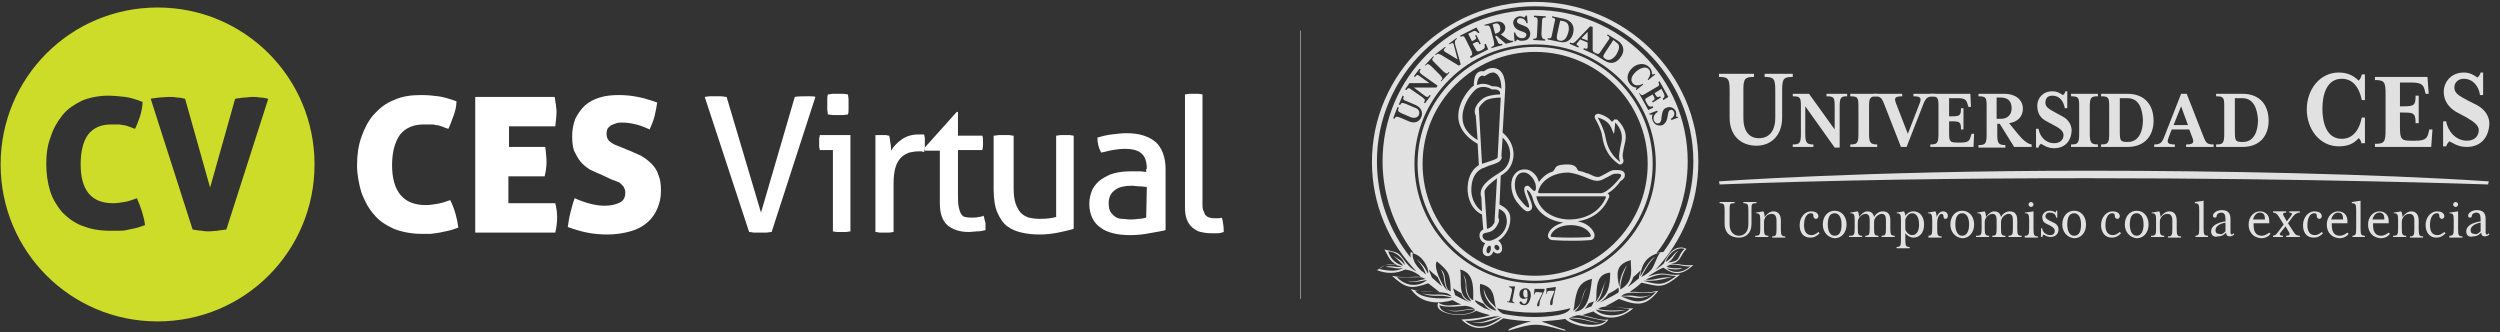 <?xml version="1.0" encoding="utf-8"?>
<!-- Generator: Adobe Illustrator 23.0.4, SVG Export Plug-In . SVG Version: 6.00 Build 0)  -->
<svg version="1.1" id="Capa_1" xmlns="http://www.w3.org/2000/svg" xmlns:xlink="http://www.w3.org/1999/xlink" x="0px" y="0px"
	 viewBox="0 0 399.8 53.1" style="enable-background:new 0 0 399.8 53.1;" xml:space="preserve">
<rect x="0" y="0" width="399.8" height="53.1" fill="#333333" stroke="none"/>
<style type="text/css">
	.st0{fill:#CDDC29;}
	.st1{fill:#FFFFFF;}
	.st2{opacity:0.7;fill:none;stroke:#FFFFFF;stroke-width:0.101;stroke-miterlimit:10;enable-background:new    ;}
	.st3{opacity:0.85;}
</style>
<path class="st0" d="M25.2,1.2C11.3,1.2,0.1,12.4,0.1,26.3c0,13.9,11.2,25.1,25.1,25.1s25.1-11.2,25.1-25.1
	C50.3,12.4,39.1,1.2,25.2,1.2z M21.6,36.5c-0.5,0.1-1,0.2-1.4,0.3c-0.4,0.1-0.9,0.1-1.3,0.1c-0.4,0-0.9,0-1.4,0
	c-1.7,0-3.1-0.3-4.4-0.8c-1.3-0.5-2.3-1.3-3.2-2.2c-0.8-1-1.5-2.1-1.9-3.4c-0.4-1.3-0.6-2.8-0.6-4.3c0-1.6,0.2-3,0.7-4.3
	c0.4-1.3,1.1-2.5,1.9-3.5s1.9-1.7,3.1-2.3c1.2-0.5,2.7-0.8,4.2-0.8c0.9,0,1.8,0.1,2.7,0.2c0.8,0.1,1.8,0.4,2.8,0.8
	c0,0.8-0.2,1.6-0.4,2.3c-0.3,0.8-0.5,1.4-0.8,2c-0.4-0.1-0.7-0.3-1.1-0.4c-0.3-0.1-0.6-0.2-0.9-0.2c-0.3-0.1-0.6-0.1-0.9-0.1
	s-0.6,0-0.9,0c-1.6,0-2.8,0.5-3.7,1.6c-0.8,1.1-1.2,2.7-1.2,4.8c0,4.1,1.7,6.2,5.2,6.2c0.6,0,1.2-0.1,1.8-0.2c0.6-0.1,1.2-0.3,2-0.6
	c0.6,1.4,1.1,2.8,1.3,4.3C22.6,36.2,22.1,36.4,21.6,36.5z M36.2,36.7c-0.5,0.1-1,0.1-1.4,0.2c-0.4,0-0.9,0.1-1.3,0.1s-0.8,0-1.2-0.1
	c-0.4,0-0.9-0.1-1.5-0.2l-6.7-20.9c0.3-0.1,0.8-0.1,1.3-0.2c0.5,0,1.1-0.1,1.6-0.1c0.4,0,0.9,0,1.3,0.1c0.5,0,0.9,0.1,1.3,0.2
	l4,14.2l4-14.2c0.4-0.1,0.9-0.1,1.4-0.2c0.5,0,0.9-0.1,1.4-0.1c0.3,0,0.7,0,1.2,0.1c0.5,0,0.9,0.1,1.3,0.2L36.2,36.7z"/>
<g>
	<path class="st1" d="M62.7,26.4c0,4.2,1.8,6.4,5.4,6.4c0.6,0,1.2-0.1,1.8-0.2c0.6-0.1,1.3-0.3,2.1-0.6c0.7,1.4,1.1,2.9,1.3,4.4
		c-0.6,0.2-1.1,0.4-1.6,0.5s-1,0.2-1.4,0.3c-0.5,0.1-0.9,0.1-1.4,0.2c-0.5,0-0.9,0-1.4,0c-1.7,0-3.2-0.3-4.5-0.8
		c-1.3-0.6-2.4-1.3-3.2-2.3c-0.9-1-1.5-2.2-2-3.5c-0.4-1.4-0.7-2.8-0.7-4.4s0.2-3.1,0.7-4.5s1.1-2.6,2-3.6s1.9-1.8,3.2-2.3
		c1.3-0.6,2.7-0.8,4.4-0.8c1,0,1.9,0.1,2.7,0.2s1.8,0.4,2.9,0.8c0,0.8-0.2,1.6-0.5,2.4s-0.5,1.4-0.8,2c-0.4-0.1-0.8-0.3-1.1-0.4
		C70.3,20.1,70,20,69.7,20c-0.3-0.1-0.6-0.1-0.9-0.1s-0.6,0-1,0c-1.6,0-2.9,0.5-3.8,1.6C63.2,22.6,62.7,24.2,62.7,26.4z"/>
	<path class="st1" d="M87.4,25.9c0,0.7-0.1,1.5-0.3,2.3h-5.8v4.3h7.5c0.2,0.8,0.3,1.6,0.3,2.3s-0.1,1.5-0.3,2.4H76V15.5h12.7
		c0.1,0.4,0.1,0.9,0.2,1.2c0,0.4,0.1,0.7,0.1,1.1c0,0.7-0.1,1.5-0.2,2.4h-7.4v3.3h5.8C87.3,24.4,87.4,25.2,87.4,25.9z"/>
	<path class="st1" d="M100.2,23.9c0.8,0.3,1.6,0.7,2.3,1c0.7,0.4,1.2,0.8,1.7,1.3s0.9,1.1,1.1,1.8c0.3,0.7,0.4,1.5,0.4,2.5
		c0,1.1-0.2,2-0.6,2.9c-0.4,0.9-0.9,1.6-1.6,2.2c-0.7,0.6-1.6,1.1-2.7,1.4c-1.1,0.3-2.3,0.5-3.6,0.5c-1.2,0-2.3-0.1-3.3-0.3
		s-2-0.5-3.1-0.9c0.1-0.7,0.2-1.4,0.4-2.2c0.2-0.8,0.4-1.6,0.7-2.4c1.8,0.8,3.4,1.2,4.8,1.2c1,0,1.8-0.2,2.4-0.5s0.9-0.8,0.9-1.6
		c0-0.3-0.1-0.6-0.2-0.8c-0.1-0.2-0.3-0.4-0.5-0.6s-0.4-0.3-0.7-0.4c-0.3-0.1-0.5-0.2-0.8-0.3L96.3,28c-0.7-0.3-1.4-0.6-2-0.9
		c-0.6-0.4-1.1-0.8-1.5-1.3s-0.7-1.1-1-1.7c-0.2-0.6-0.3-1.4-0.3-2.3c0-1.1,0.2-2,0.5-2.8c0.4-0.8,0.9-1.5,1.5-2.1
		c0.7-0.6,1.4-1,2.4-1.3c0.9-0.3,2-0.4,3.1-0.4c1,0,2,0.1,3,0.3s2,0.5,3.1,0.9c-0.1,0.6-0.2,1.3-0.4,2.1c-0.2,0.8-0.5,1.5-0.8,2.2
		c-0.5-0.2-1.1-0.5-1.8-0.7c-0.7-0.2-1.6-0.4-2.6-0.4c-0.3,0-0.6,0-0.9,0.1S98,19.9,97.8,20s-0.4,0.3-0.6,0.5
		C97.1,20.7,97,21,97,21.4c0,0.6,0.2,1,0.6,1.3s0.8,0.5,1.4,0.7L100.2,23.9z"/>
	<path class="st1" d="M112.7,15.5c0.2,0,0.5-0.1,0.8-0.1s0.6,0,0.9,0s0.5,0,0.9,0c0.3,0,0.6,0.1,0.9,0.1l5.5,18.5l5.4-18.5
		c0.5-0.1,1.1-0.1,1.7-0.1c0.3,0,0.5,0,0.8,0s0.6,0,0.8,0.1l-7,21.6c-0.3,0-0.6,0.1-0.9,0.1s-0.6,0-0.9,0s-0.6,0-0.9,0
		s-0.6-0.1-0.9-0.1L112.7,15.5z"/>
	<path class="st1" d="M133.1,24h-2c0-0.2-0.1-0.3-0.1-0.6c0-0.2,0-0.4,0-0.6s0-0.4,0-0.6s0.1-0.4,0.1-0.6h4.9V37
		c-0.2,0-0.5,0.1-0.7,0.1c-0.3,0-0.5,0-0.7,0s-0.4,0-0.7,0s-0.5-0.1-0.7-0.1V24H133.1z M132.4,18.3c0-0.2-0.1-0.5-0.1-0.8
		s0-0.5,0-0.8c0-0.2,0-0.5,0-0.8s0-0.5,0.1-0.8c0.3,0,0.5-0.1,0.8-0.1s0.6,0,0.8,0s0.5,0,0.8,0s0.6,0.1,0.8,0.1
		c0,0.2,0.1,0.5,0.1,0.8s0,0.5,0,0.8c0,0.2,0,0.5,0,0.8s0,0.5-0.1,0.8c-0.2,0-0.5,0.1-0.8,0.1s-0.5,0-0.8,0c-0.2,0-0.5,0-0.8,0
		C133,18.4,132.7,18.3,132.4,18.3z"/>
	<path class="st1" d="M139.7,21.7c0.2,0,0.4-0.1,0.6-0.1c0.2,0,0.4,0,0.6,0c0.2,0,0.4,0,0.7,0c0.2,0,0.4,0.1,0.6,0.1
		c0.1,0.3,0.1,0.7,0.2,1.2c0.1,0.5,0.1,0.9,0.1,1.2c0.4-0.7,1-1.3,1.7-1.8s1.6-0.8,2.7-0.8c0.2,0,0.3,0,0.5,0s0.3,0,0.4,0
		c0,0.2,0.1,0.4,0.1,0.6s0,0.4,0,0.6s0,0.5,0,0.8s-0.1,0.5-0.1,0.8c-0.2,0-0.3-0.1-0.5-0.1s-0.3,0-0.4,0c-0.5,0-1.1,0.1-1.5,0.2
		c-0.5,0.2-0.9,0.4-1.3,0.8c-0.4,0.4-0.7,0.9-0.9,1.6s-0.3,1.5-0.3,2.6v7.7c-0.2,0-0.5,0.1-0.7,0.1c-0.3,0-0.5,0-0.7,0s-0.5,0-0.7,0
		c-0.3,0-0.5-0.1-0.8-0.1V21.7H139.7z"/>
	<path class="st1" d="M150.2,24.1h-2.3l-0.1-0.4l5.2-5.8h0.2v3.8h3.9c0.1,0.3,0.1,0.7,0.1,1.1c0,0.2,0,0.4,0,0.6s-0.1,0.4-0.1,0.6
		h-3.9v7c0,0.8,0,1.5,0.1,2s0.2,0.9,0.4,1.2s0.4,0.5,0.7,0.5c0.3,0.1,0.7,0.1,1.1,0.1c0.3,0,0.7,0,1-0.1c0.3,0,0.6-0.1,0.8-0.2
		c0.1,0.4,0.2,0.8,0.3,1.2c0,0.4,0,0.8,0,1.1c-0.4,0.1-0.8,0.2-1.3,0.2c-0.4,0-0.9,0.1-1.4,0.1c-1.4,0-2.6-0.4-3.4-1.1
		c-0.8-0.7-1.2-1.9-1.2-3.5v-8.4H150.2z"/>
	<path class="st1" d="M159,21.7c0.2,0,0.5-0.1,0.8-0.1s0.5,0,0.7,0s0.5,0,0.8,0s0.5,0.1,0.8,0.1v8.4c0,1,0.1,1.8,0.3,2.4
		c0.2,0.6,0.5,1.1,0.8,1.5c0.4,0.4,0.8,0.6,1.3,0.8c0.5,0.1,1.1,0.2,1.8,0.2c1,0,1.9-0.1,2.6-0.3v-13c0.2,0,0.5-0.1,0.7-0.1
		c0.3,0,0.5,0,0.7,0s0.5,0,0.7,0c0.3,0,0.5,0.1,0.7,0.1v14.9c-0.7,0.2-1.5,0.4-2.5,0.6c-1,0.2-2,0.3-3,0.3s-1.9-0.1-2.8-0.3
		c-0.9-0.2-1.6-0.5-2.3-1s-1.2-1.3-1.6-2.2c-0.4-0.9-0.6-2.2-0.6-3.7v-8.6C158.9,21.7,159,21.7,159,21.7z"/>
	<path class="st1" d="M183.4,27c0-1.2-0.3-2-0.9-2.5c-0.6-0.5-1.5-0.7-2.6-0.7c-0.7,0-1.4,0.1-2,0.2s-1.2,0.3-1.8,0.4
		c-0.4-0.7-0.6-1.5-0.6-2.4c0.7-0.2,1.4-0.4,2.3-0.5c0.8-0.1,1.6-0.2,2.4-0.2c2,0,3.5,0.5,4.6,1.4c1,0.9,1.6,2.4,1.6,4.4v9.7
		c-0.7,0.2-1.6,0.3-2.6,0.5s-2,0.3-3.1,0.3c-1,0-1.9-0.1-2.7-0.3s-1.5-0.5-2-0.9c-0.6-0.4-1-0.9-1.3-1.5s-0.5-1.4-0.5-2.3
		c0-0.9,0.2-1.6,0.5-2.3c0.4-0.7,0.8-1.2,1.4-1.6c0.6-0.4,1.3-0.8,2.1-1s1.6-0.3,2.5-0.3c0.6,0,1.2,0,1.6,0c0.4,0,0.8,0.1,1,0.1V27
		H183.4z M183.4,29.9c-0.3,0-0.7-0.1-1.1-0.1c-0.5,0-0.9-0.1-1.2-0.1c-1.2,0-2.2,0.2-2.8,0.7c-0.7,0.5-1,1.2-1,2.1
		c0,0.6,0.1,1.1,0.3,1.4c0.2,0.3,0.5,0.6,0.8,0.8s0.7,0.3,1.1,0.3c0.4,0,0.8,0.1,1.1,0.1c0.5,0,0.9,0,1.4-0.1c0.5,0,0.9-0.1,1.3-0.2
		L183.4,29.9L183.4,29.9z"/>
	<path class="st1" d="M189.5,15.1c0.2,0,0.5-0.1,0.7-0.1c0.3,0,0.5,0,0.7,0s0.5,0,0.7,0c0.3,0,0.5,0.1,0.7,0.1v17.4
		c0,0.6,0,1,0.2,1.3c0.1,0.3,0.2,0.6,0.4,0.7c0.2,0.2,0.4,0.3,0.6,0.3c0.2,0.1,0.5,0.1,0.7,0.1s0.4,0,0.6,0c0.2,0,0.4,0,0.6-0.1
		c0.2,0.7,0.3,1.5,0.3,2.3c-0.3,0.1-0.6,0.2-1,0.2s-0.8,0-1.1,0c-0.6,0-1.1-0.1-1.6-0.2c-0.5-0.1-0.9-0.4-1.3-0.7s-0.7-0.8-0.9-1.3
		s-0.3-1.2-0.3-2L189.5,15.1L189.5,15.1z"/>
</g>
<line class="st2" x1="208" y1="47.8" x2="208" y2="4.9"/>
<g class="st3">
	<path class="st1" d="M258.7,19.2c-0.1-0.1-0.2-0.1-0.4-0.1c-0.1,0-0.2,0-0.2,0.1c-0.1,0.1-0.3,0.2-0.3,0.3c-0.4-0.5-1-1-2.1-1.3
		c0,0-0.1,0-0.1,0c-0.2,0-0.4,0.1-0.5,0.2c-0.1,0.2-0.1,0.4,0,0.6c0.3,0.5,1,1.8,1.1,2.7l0,0c0.2,1.1,0.5,3,2.6,4.5
		c0.1,0.1,0.2,0.1,0.3,0.1c0.1,0,0.2,0,0.3-0.1c0.2-0.2,0.3-0.4,0.2-0.7c-0.2-0.5-0.1-1.1,0.3-2.8C260.4,20.6,258.7,19.3,258.7,19.2
		 M259.3,22.7c-0.4,1.8-0.5,2.5-0.2,3.2c-1.9-1.4-2.2-3.2-2.4-4.2c-0.2-1-0.9-2.4-1.2-2.9c2.3,0.6,2.2,2.1,2.6,2.6
		c0.1-0.3,0.2-1.8,0.2-1.8S259.7,20.8,259.3,22.7"/>
	<path class="st1" d="M249.4,6.5L249.4,6.5c0.8,0.2,1.2-0.6,1.4-1.3c0.2-0.8,0.1-1.6-0.7-1.8l-0.6-0.1L249,5.6
		C248.9,6.2,249,6.4,249.4,6.5"/>
	<polygon class="st1" points="253.9,6.5 253.9,5.1 252.9,6.1 	"/>
	<path class="st1" d="M256.7,9.4L256.7,9.4c0.7,0.5,1.4-0.1,1.8-0.7c0.4-0.7,0.7-1.5,0-1.9L258,6.4l-1.3,2
		C256.3,9,256.3,9.1,256.7,9.4"/>
	<path class="st1" d="M244,46.3c-0.3,0-0.4,0.2-0.4,0.6c0,0.4,0.1,0.6,0.3,0.7c0.2,0,0.4-0.1,0.4-0.2
		C244.3,46.5,244.2,46.3,244,46.3"/>
	<path class="st1" d="M239.9,4.3c-0.1-0.4-0.4-0.7-0.9-0.5l-0.3,0.1l0.4,1.5l0.3-0.1C239.9,5.1,240,4.8,239.9,4.3"/>
	<path class="st1" d="M266,42.8c1.7,1.2,2.9,1.3,4.8-0.4c-2.6,0.1-1.9-0.4-4.1-0.1c2.3-0.3,1.8-1.3,3-2.5c-1.6-0.8-3,0.7-3.6,2.3
		c-0.4,0.4-0.9,0.7-1.4,1.1c4.3-4.6,6.9-10.6,6.9-17.3c0-14.1-11.7-25.6-26.1-25.6c-14.4,0-26.1,11.5-26.1,25.6
		c0,6.8,2.7,12.9,7.1,17.5c-1.3-0.6-2.1-2.1-2.6-2.6c-0.5-0.5-1.1-0.6-2.5-0.9c0.5,0.8,0.7,1.8,2,2.5c-1.6-0.4-1.8,0-3.2,0.8
		c1.5,0.6,3.1,0.6,4.5-0.1c0.9,0.1,1.5,0.4,2.1,0.8c0.1,0.1,0.3,0.2,0.4,0.4c-1.3-0.2-2.1,0.3-4.6-0.2c2.2,2,3,2.2,5.8,1.2
		c0.6,0.5,1.2,0.9,1.8,1.4c-1.3-0.1-3.1,0.1-4.6-0.5c1.7,2.5,4.6,2.4,6.7,1.8c0.5,0.3,0.9,0.5,1.4,0.7c-0.4,0-0.8,0.1-1.3,0.1
		c-0.8,0.1-1.6,0.1-2.4-0.4c-0.5,1,0.8,1.7,2.4,1.9c2.4,0.3,3.6-0.6,3.7-0.6c0.7,0.3,1.4,0.5,2.2,0.7c-1.5,0.5-3.1,0.6-4.6,0.7
		c2.3,2.2,4.4,1.4,6.7-0.2c1.5,0.3,3,0.4,4.5,0.5c-1.5,0.3-3.2,1-3.5,1.2c-0.2,0.1-0.3,0.4,0.1,0.2c3.6-1.1,4.3-1.2,8.4,0
		c0.5,0.2,0.6,0,0.3-0.1c-0.4-0.1-3.7-1.3-3.7-1.3l0,0c1.3-0.1,2.6-0.2,3.8-0.4c1.2,1.2,5.8,2.1,6.9,0.1c-1.4,0.2-2.8-0.5-4.2-0.7
		c0.6-0.2,1.2-0.4,1.8-0.6c1.5,1.2,4,1.6,6.4-0.5c-1.5,0.1-3.1-0.4-4.5-0.3c0.8-0.4,1.5-0.8,2.2-1.2c3.1,1.2,4.4,1.1,6.3-1.3
		c-2.9,0.6-3.1,0-4.6,0.2c0.7-0.5,1.3-0.9,1.9-1.5c2.9,0.6,3.3,1.1,6.2-1.3c-2.3,0.3-2.2-0.7-5.1,0.3c0,0,0.1-0.1,0.1-0.1
		C264.5,43.6,265.4,43,266,42.8 M269.4,39.8c-1.4,1.3-0.3,1.9-2.7,2.2c1-0.6,0.7-0.9,1.7-1.9c-0.9,0.5-0.8,1-2,1.8
		C266.4,41.3,267.8,39.3,269.4,39.8 M270.3,42.6c-1,0.9-2.5,1.3-3.8,0.3c0.9,0.2,1.9,0.3,2.6,0c-0.8,0-2,0.1-2.6-0.3
		C267.8,41.9,268.9,42.7,270.3,42.6 M220.5,43c1.2-1,2.4-0.7,3.7-0.4c0,0-0.5,0.2-1.4,0c-0.8-0.1-1.2,0.1-1.2,0.1s0.5,0,1.1,0.1
		c1.2,0.3,1.7,0,1.7,0C223.3,43.7,221,43.1,220.5,43 M223.9,41.6c-0.4-0.3-1.1-0.7-1.1-0.7s0.4,0.3,0.9,0.8c0.4,0.4,0.7,0.8,0.7,0.8
		c-1-0.3-1.9-0.8-2.4-2.3c1.1,0,2.4,1,2.7,2.2C224.6,42.3,224.2,41.8,223.9,41.6 M220.2,25.8c0-13.7,11.3-24.8,25.3-24.8
		c13.9,0,25.3,11.1,25.3,24.8c0,5.4-1.8,10.4-4.8,14.5c-0.4,0-0.8,0.1-1.1,0.2c3.2-4.1,5-9.2,5-14.7c0-13.3-10.9-24.2-24.4-24.2
		c-13.5,0-24.4,10.8-24.4,24.2c0,5.5,1.9,10.6,5,14.7c-0.2-0.1-0.3-0.1-0.5-0.2c-0.1,0.3,0,0.6,0,0.9
		C222.2,37,220.2,31.6,220.2,25.8 M263.8,18.3l-0.1-0.1l1.3-0.5l0.1,0.2c-0.5,0.3-0.8,0.8-0.6,1.4c0.2,0.4,0.5,0.5,0.8,0.4
		c0.3-0.1,0.4-0.5,0.4-0.9l0.1-0.6c0.1-0.5,0.3-0.9,0.8-1c0.5-0.2,1.1,0,1.4,0.6c0.1,0.3,0.1,0.6,0,0.8c0.1,0,0.2,0.1,0.3,0.1
		l0.1,0.1l-1.1,0.4l-0.1-0.2c0.4-0.2,0.7-0.7,0.5-1.1c-0.1-0.3-0.4-0.4-0.6-0.3c-0.3,0.1-0.3,0.4-0.4,0.9l-0.1,0.5
		c-0.1,0.5-0.4,0.8-0.7,1c-0.7,0.2-1.3,0-1.6-0.7c-0.2-0.5-0.1-0.8,0-1C264.1,18.4,263.9,18.3,263.8,18.3 M260.7,13.5
		c-0.7-0.8-0.5-1.9,0.4-2.7c0.8-0.7,2-0.8,2.7,0c0.3,0.3,0.4,0.7,0.4,1.1c0.1,0,0.2,0,0.4-0.1l0.1,0.1l-1.1,0.9l-0.1-0.1
		c0.5-0.7,0.5-1.2,0.2-1.6c-0.5-0.6-1.4-0.2-2,0.3c-0.6,0.5-1.1,1.3-0.6,1.9c0.3,0.4,0.9,0.5,1.6,0.1l0.1,0.1l-1.1,0.9l-0.1-0.1
		c0.1-0.1,0.1-0.2,0.1-0.3C261.3,14,261,13.8,260.7,13.5 M262.2,14.9c0.3,0.4,0.4,0.4,0.9,0.1l1.7-1c0.6-0.3,0.6-0.4,0.4-0.9
		l0.2-0.1l1.4,2.5L266,16l-0.1-0.2l0.1-0.1c0.2-0.2,0.3-0.4,0-0.9l-0.3-0.6l-1.1,0.7l0.1,0.2c0.3,0.5,0.4,0.5,0.8,0.3l0.1,0.2
		l-1.3,0.8l-0.1-0.2c0.5-0.3,0.5-0.4,0.2-0.9l-0.1-0.2l-0.7,0.4c-0.6,0.3-0.6,0.4-0.3,0.9l0.1,0.2c0.3,0.5,0.5,0.5,0.8,0.4l0.1,0
		l0.1,0.2l-0.8,0.4l-1.5-2.7L262.2,14.9z M253.2,7.9l0.1-0.2c0.5,0.2,0.6,0.1,0.6-0.3l0-0.6l-1.2-0.5l-0.4,0.5
		c-0.3,0.3-0.2,0.4,0.2,0.6l-0.1,0.2l-1.4-0.6l0.1-0.2c0.4,0.2,0.6,0.1,0.9-0.2l2.3-2.4l0.4,0.1l0,3.4c0,0.5,0,0.6,0.5,0.8l0,0
		c0.4,0.2,0.5,0.2,0.8-0.3l1.1-1.6c0.4-0.5,0.4-0.7-0.1-0.9l0.1-0.2l1.6,1c1.1,0.7,1.1,1.8,0.5,2.6c-0.6,0.9-1.5,1.3-2.6,0.6l-1.6-1
		l0,0L253.2,7.9z M248.2,2.8l0-0.2l1.9,0.4c1.3,0.3,1.7,1.2,1.5,2.2c-0.2,1-0.9,1.8-2.2,1.5l-1.9-0.4l0-0.2c0.5,0.1,0.6,0,0.7-0.6
		l0.4-1.9C248.8,3,248.7,2.9,248.2,2.8 M247.1,6.3l0,0.2l-1.9-0.1l0-0.2c0.5,0,0.6-0.1,0.6-0.7l0.1-2c0-0.6,0-0.7-0.6-0.8l0-0.2
		l1.9,0.1l0,0.2c-0.5,0-0.6,0.1-0.6,0.7l-0.1,2C246.6,6.1,246.6,6.2,247.1,6.3 M243.3,5l-0.5-0.2c-0.4-0.2-0.7-0.5-0.8-1
		c-0.1-0.5,0.3-1.1,1-1.2c0.3,0,0.6,0.1,0.8,0.2c0.1-0.1,0.1-0.2,0.2-0.3l0.2,0l0.1,1.2l-0.2,0c-0.1-0.5-0.5-0.8-1-0.8
		c-0.3,0-0.5,0.2-0.5,0.5c0,0.3,0.3,0.4,0.8,0.6l0.5,0.2c0.5,0.2,0.7,0.6,0.8,1c0.1,0.7-0.3,1.3-1.1,1.3c-0.5,0.1-0.8-0.1-1-0.2
		c-0.1,0.1-0.1,0.2-0.2,0.3l-0.2,0l-0.1-1.4l0.2,0c0.1,0.5,0.6,1,1.2,0.9c0.4,0,0.6-0.3,0.6-0.6C244.1,5.3,243.7,5.1,243.3,5
		 M239.4,6.4c0.2,0.6,0.3,0.7,0.8,0.6l0.1,0.2l-1.8,0.5l0-0.2c0.5-0.1,0.5-0.3,0.4-0.9l-0.5-1.9c-0.2-0.6-0.3-0.7-0.8-0.6L237.3,4
		l1.8-0.5c0.8-0.2,1.4,0.1,1.6,0.7c0.1,0.5-0.1,1-0.7,1.3l0.7,0.5c0.5,0.4,0.9,0.6,1.2,0.5l0.1,0.2l-1.2,0.3l-1.5-1.3l-0.2,0.1
		L239.4,6.4z M235.3,8.1l-0.9-1.8c-0.3-0.6-0.4-0.6-0.8-0.4l-0.1-0.2l2.6-1.3l0.5,0.8l-0.2,0.1l-0.1-0.1c-0.2-0.2-0.4-0.4-0.9-0.1
		l-0.6,0.3l0.6,1.2l0.2-0.1c0.5-0.3,0.6-0.3,0.3-0.8l0.2-0.1l0.7,1.4l-0.2,0.1c-0.2-0.5-0.3-0.5-0.9-0.2l-0.2,0.1l0.4,0.7
		c0.3,0.6,0.4,0.6,0.9,0.4l0.2-0.1c0.5-0.3,0.5-0.4,0.4-0.8l0-0.1l0.2-0.1l0.4,0.9l-2.8,1.4L235.1,9C235.5,8.8,235.5,8.7,235.3,8.1
		 M230.3,12l-1.4-1.4c-0.5-0.4-0.6-0.5-0.9-0.1l-0.1-0.1l1.3-1.4l0.1,0.1c-0.4,0.4-0.3,0.5,0.1,0.9l1.4,1.4c0.5,0.4,0.6,0.5,0.9,0.1
		l0.1,0.1l-1.3,1.4l-0.1-0.1C230.8,12.6,230.7,12.5,230.3,12 M227.7,15.2c0.5,0.4,0.7,0.4,0.9,0l0.2,0.1l-0.9,1.2l-0.2-0.1
		c0.3-0.4,0.2-0.5-0.3-0.9l-1.6-1.1c-0.5-0.4-0.6-0.4-0.9,0l-0.2-0.1l0.7-1l3.2,0l-1.4-1c-0.5-0.4-0.6-0.4-0.9,0l-0.2-0.1l0.9-1.2
		l0.2,0.1c-0.3,0.4-0.2,0.5,0.3,0.9l2.4,1.7l-0.2,0.3l-3.6,0L227.7,15.2z M224.1,18.1l1.4,0.6c0.7,0.3,1.2,0.1,1.4-0.3
		c0.2-0.5,0-1-0.7-1.2l-1.4-0.6c-0.6-0.2-0.7-0.2-0.9,0.2l-0.2-0.1l0.6-1.4l0.2,0.1c-0.2,0.5-0.1,0.6,0.5,0.8l1.4,0.6
		c0.9,0.4,1.2,1.2,0.9,1.9c-0.3,0.8-1.1,1.1-2,0.7l-1.4-0.6c-0.6-0.2-0.7-0.2-0.9,0.2l-0.2-0.1l0.7-1.8l0.2,0.1
		C223.5,17.7,223.5,17.8,224.1,18.1 M230.5,8.8c-0.4-0.2-0.6-0.3-0.9,0l-0.1-0.1l1.6-1.2l0.1,0.1c-0.4,0.3-0.4,0.5-0.1,0.7l2,1.2
		l-0.6-2.3c-0.1-0.4-0.2-0.4-0.7-0.1L231.7,7l1.2-0.9l0.1,0.1c-0.3,0.2-0.4,0.4-0.3,0.9l0.9,3.2l-0.3,0.2L230.5,8.8z M223.4,44.3
		c1.6,0.2,3.5-0.1,4.1,0.1c0.2,0.1,0.4,0.2,0.5,0.2c-1.1,0.2-1.7,0.6-2.9,0.3c1,0.5,3-0.2,3.1-0.1C226.3,46.3,224.2,45.3,223.4,44.3
		 M227.5,42.4c-0.4-0.5-1-1-1-1s0.5,0.5,1,1.3c0.2,0.3,0.3,0.6,0.4,0.8c0.1,0.2,0.1,0.4,0.1,0.4c0,0-0.1-0.1-0.1-0.1c0,0,0,0,0,0
		c-0.1-0.1-0.1-0.1-0.2-0.2c0,0,0,0,0,0c-0.1-0.1-0.2-0.2-0.3-0.2h0c-0.5-0.5-1.1-1.1-1.3-1.8c-0.2-0.4-0.2-0.7-0.2-1.1
		c1.5,0.3,2.6,2.2,2.5,3.2C228.3,43.8,228,42.9,227.5,42.4 M229,44.4c-0.2-0.5-0.4-0.9-0.5-1.3c0.4,0.4,0.9,0.8,1.4,1.2
		c0.2,0.4,0.4,0.9,0.7,1.5L229,44.4z M230.9,44.4c0.1,1.1,0.3,1.7,0.7,2.1c-0.6-0.3-1.2-1.5-1.6-2.5c-0.4-1-0.5-1.9-0.2-2.2
		c2,1.7,2.1,2,2.2,4.8c-0.6-0.2-0.8-0.9-0.9-1.8c-0.1-1.1-0.3-1.4-0.8-1.8C230.3,42.9,230.8,43.6,230.9,44.4 M226.3,46.5
		c0.7,0.1,3.9,0.1,5.1,0.4c0.6,0.2,0.7,0.5,0.7,0.5c0,0-0.8-0.3-1.8-0.3c-0.8,0-1.7,0.1-2.9-0.2c1.2,0.5,2.2,0.4,3,0.4
		c0.9,0,1.7,0.3,1.8,0.3C232.1,47.7,227.5,48.1,226.3,46.5 M232.7,47.2C232.7,47.2,232.7,47.2,232.7,47.2c-0.1-0.3-0.1-0.5-0.2-0.7
		c0-0.1-0.1-0.2-0.1-0.4c0.4,0.3,0.8,0.5,1.3,0.8c0.2,0.7,0.6,1,1.4,1.5l0,0C234.2,48,233.4,47.6,232.7,47.2 M234.4,45.6
		c-0.1,1.2,0.4,1.9,0.9,2.6c-1.8-0.5-1.7-2.3-1.7-3.7c0-0.6,0-1-0.1-1.4c2.1,0.5,2.1,2.6,2.1,4.2c0,0.3,0,0.5,0,0.7
		c-0.6-0.1-1.1-1.2-1.1-2.3c0-0.9-0.2-1.3-0.5-1.8C234.1,44.1,234.4,45,234.4,45.6 M235.6,49.5c0,0,0.2,0,0.3,0.1
		c-1.2,1.1-5.7,0.9-5.7-0.8c1.1,0.5,3.9,0.1,4,0.1c0.8,0,1.7,0.5,1.7,0.6c-0.1,0-0.3-0.1-0.6-0.1c-0.9,0-2.8,0.7-4,0
		C232.7,50.3,234.4,49.4,235.6,49.5 M237.4,49.3c-0.5-0.3-1.1-0.6-1.5-1.1c0-0.1,0-0.2,0-0.2c0.5,0.2,0.9,0.4,1.4,0.6
		c0.3,0.5,0.8,0.9,1.4,1.2C238.2,49.6,237.8,49.4,237.4,49.3 M237.3,46.6c0.2,0.9,0.4,1.2,0.9,1.9c0.3,0.4,0.9,0.8,1.1,1.2
		c-2.8-0.7-2.7-3.4-2.6-4.3c1.9,0.4,2.1,1.5,2.3,2.7c0.1,0.4,0.1,0.8,0.3,1.2c-0.2-0.3-0.9-0.9-1.1-1.2c-0.7-0.8-1-2.2-1-2.2
		C237.3,46.1,237.3,46.5,237.3,46.6 M234.3,51.3c1.5,0.1,3.4-0.5,4.7-0.7c0.4,0,0.9,0,0.9,0c-0.1,0-0.4,0.1-0.4,0.1
		c-1.3,0.3-2.4,1.1-4.1,0.8c2,0.6,4.3-0.8,4.8-0.8C239.1,51.5,236.7,53.3,234.3,51.3 M249.1,50.4c-1.2,0.2-2.4,0.3-3.7,0.3
		c-1.7,0-3.4-0.2-5-0.5c-0.4-0.2-0.8-0.5-1-0.9c1.9,0.5,3.9,0.7,6,0.7c2,0,3.8-0.2,5.7-0.7C251.2,49.3,250.9,50.1,249.1,50.4
		 M241.3,45.9l0-0.1l1,0l-0.4,2c-0.1,0.4,0,0.5,0.3,0.6l0,0.1l-1.2-0.2l0-0.1c0.3,0.1,0.4,0,0.5-0.4l0.3-1.3
		C241.8,46,241.6,46,241.3,45.9 M243.7,47.8c-0.5,0-0.8-0.4-0.7-0.9c0-0.5,0.5-0.8,1-0.8c0.3,0,0.9,0.3,0.8,1.3
		c-0.1,0.8-0.5,1.5-1.1,1.4c-0.4,0-0.7-0.2-0.7-0.4c0-0.1,0.1-0.2,0.2-0.2c0.2,0,0.2,0.3,0.5,0.4c0.4,0,0.5-0.4,0.6-1
		C244.1,47.7,243.9,47.8,243.7,47.8 M245.9,46.7c-0.4,0-0.4,0.1-0.5,0.3l0,0.1l-0.1,0l0.1-0.9l1.6,0l0,0.2l-0.5,1.1
		c-0.2,0.4-0.3,0.8-0.3,1.1c0,0.3-0.1,0.4-0.2,0.4c-0.1,0-0.2-0.1-0.2-0.2c0-0.1,0.1-0.4,0.2-0.6l0.7-1.4L245.9,46.7z M247.8,46.5
		c-0.4,0.1-0.4,0.1-0.4,0.4l0,0.1l-0.1,0l0-0.9l1.5-0.2l0,0.2l-0.3,1.2c-0.1,0.4-0.2,0.8-0.2,1.1c0,0.3-0.1,0.4-0.2,0.4
		c-0.1,0-0.2,0-0.2-0.2c0-0.1,0-0.4,0.1-0.6l0.6-1.5L247.8,46.5z M256.9,51.3c-1.9,1.5-5.9,0-6-0.4c0,0,0,0,0,0c0.1,0,0.1,0,0.2,0
		c2.7,0.1,3.4,0.8,4.8,0.7c-1.5-0.1-2.6-0.8-4.5-0.8c-0.1,0-0.1,0-0.2,0c0,0,0,0,0,0c-0.1,0-0.2,0-0.2,0c0,0,1.1-0.4,1.4-0.4
		C253,50.4,255.8,51.3,256.9,51.3 M252.9,49.5c-0.1,0.1-0.8,0.4-1.1,0.3c0,0,0.1,0,0.1-0.1c0.6-0.4,0.9-1.3,1.2-2.1
		c0.2-0.6,0.3-1.2,0.7-1.6c0,0-0.4,0.2-0.7,1.4c-0.2,0.7-0.4,1.6-1.5,2.3c0.1-0.4,0.2-0.8,0.2-1.2c0.3-1.7,0.5-3.4,2.8-3.9
		c0,0.2-0.1,0.4-0.1,0.8C254.3,46.6,254.1,48.7,252.9,49.5 M254.5,49c-0.4,0.1-0.7,0.3-1.1,0.4c0.3-0.2,0.7-1,0.7-0.9
		c0.3-0.1,0.5-0.2,0.8-0.3C254.9,48.2,254.7,48.7,254.5,49 M245.5,45.3c-10.7,0-19.3-8.6-19.3-19.1c0-10.6,8.6-19.1,19.3-19.1
		c10.7,0,19.3,8.6,19.3,19.1C264.8,36.8,256.2,45.3,245.5,45.3 M255.3,46.9c0.1-1.5,0.2-3.1,2.2-3.3c0,2.3-0.4,3.8-2.2,4.8
		c0.7-0.8,0.9-1.6,1.1-2.3c0.1-0.5,0.5-1.4,0.5-1.4c-0.3,0.6-0.5,1.1-0.7,1.6c-0.2,0.7-0.5,1.3-1.1,2.1
		C255.3,48,255.3,47.5,255.3,46.9 M260.6,49.4c-1.4,1.5-4.7,1.2-5.4,0.1c0,0,0,0,0,0c1.5,0.4,3.4,0.4,4.8,0.1
		c-1.5,0-2.9,0.2-4.5-0.2c0,0,0,0,0,0c0.1,0,0.1,0,0.2-0.1c0,0,0,0,0,0c0.1,0,0.1,0,0.2-0.1C257.4,48.7,259.1,49.3,260.6,49.4
		 M258.8,46.8c-1,0.6-2,1.1-3,1.6c0.7-0.5,1.1-0.9,1.4-1.4c0.6-0.3,1.1-0.6,1.6-1C258.9,46.3,258.9,46.6,258.8,46.8 M258.9,45.6
		c-0.3-1.6-0.7-3.3,1.9-4c0,0.2,0,0.3,0,0.5c0.1,1.5,0.3,3.1-1.7,4.2c0-1.6,0.8-3.3,1.1-3.9c0,0-1.3,1.6-1.2,3.7
		C259,46,259,45.8,258.9,45.6 M264.8,46.7c-2.3,2.6-4.3,1.1-5.6,0.7c0.1,0,0.1,0,0.2,0c0.1,0,0.1,0,0.2,0c2,0,2,0.7,4.4-0.2
		c-2.4,0.6-2.1-0.1-4.1,0.1c-0.1,0-0.1,0-0.2,0c0,0-0.1,0-0.1,0c0,0-0.1,0-0.1,0c-0.1,0-0.1,0-0.2,0
		C260.6,46.3,262.5,47.2,264.8,46.7 M262.1,44.5c-0.6,0.5-1.2,1-1.8,1.4c0.4-0.5,0.7-1,0.9-1.6c0.4-0.3,0.8-0.7,1.2-1.1
		C262.2,43.8,262.1,44.2,262.1,44.5 M268.1,44.1c-2.1,1.6-2.8,1.5-5.3,0.8c-0.1,0-0.1,0-0.2,0c0.1,0,0.2,0,0.2,0h0
		c2.1,0,2.2,0,4.6-0.6c-2.7,0.1-2.7,0.6-4.3,0.4c0,0,0,0,0,0c0,0,0.1,0,0.1,0C266.3,43.2,266.6,44.3,268.1,44.1 M262.5,44.3
		c0-0.1,1.3-2.6,2.2-3.2c-1,0.3-2.3,3.1-2.4,3.1c0.2-1.9,1-3.3,3.2-3.8c-0.4,0.4-0.7,1.4-1.1,2.2C264,43.6,262.5,44.3,262.5,44.3"/>
	<path class="st1" d="M245.5,7.5c-10.4,0-18.8,8.4-18.8,18.7c0,10.3,8.5,18.7,18.8,18.7c10.4,0,18.8-8.4,18.8-18.7
		C264.3,15.9,255.9,7.5,245.5,7.5 M245.5,44.1c-10,0-18-8-18-17.9c0-9.9,8.1-17.9,18-17.9c9.9,0,18,8,18,17.9
		C263.5,36.1,255.4,44.1,245.5,44.1"/>
	<path class="st1" d="M239.8,32.7l0.2-4.6c0.3-0.2,0.5-0.3,0.7-0.5c1.4-1,2.3-4.1-0.4-6.4l0.4-6.8c0.1-1.2-0.1-3.3-1.7-3.5
		c-0.6-0.1-1.2,0.1-1.7,0.5c-1.8-0.3-1.6,2.3-1.6,2.3c-0.1,0.1-0.2,0.1-0.3,0.2c-1.5,1.4-4.5,6,0.9,9.1l0.2,3.4
		c-0.8,0.5-1.7,1.5-1.8,3.5c-0.1,1.8,0.7,3.7,2.3,4.4l0.2,2.4c-0.9,0.4-0.8,1.8,0.3,2.2c-0.3,0.4-0.6,1.4-0.2,1.8
		c0.6,0.6,1.4,0.1,1.5-0.5c0.7,0.7,1.4,0.2,1.4-0.3c0.1-0.5-0.2-1.2-0.6-1.4c1.3-0.8,2.1-2.4,1.9-4
		C241.3,33.6,240.6,33.1,239.8,32.7 M237.1,12.1c0.2,0,0.3,0.1,0.3,0.1s0.9-0.7,1.5-0.6c1.1,0.3,1.2,1.9,1.2,2.6
		c-0.2-0.2-0.6-0.4-1.2-0.4c-0.1,0-0.2,0-0.3,0c0,0-0.6-0.4-1.5-0.4c-0.3,0-0.6,0.1-0.9,0.2l0-0.1C236.3,12.3,236.8,12.1,237.1,12.1
		 M236,18.5l0.3,3.9c-1.5-0.9-2.3-2-2.4-3.3c-0.2-1.9,1.1-3.9,2-4.7c0.4-0.4,0.9-0.5,1.3-0.5c0.7,0,1.2,0.3,1.2,0.3
		c0.1,0.1,0.2,0.1,0.3,0.1c0,0,0.2,0,0.3,0c0.4,0,0.6,0.1,0.8,0.3c0.1,0.1,0.1,0.3,0.1,0.5c-0.8,0-2.2,0.2-2.8,0.7
		C237.1,15.8,235.3,17.1,236,18.5 M236.5,17.3c0.2-0.5,0.7-0.9,0.9-1.1c0.6-0.5,2-0.6,2.6-0.6l-0.5,9.6c-0.2,0.3-1,0.5-2.5,1
		L236.5,17.3z M236.9,31.6l0.1,2.2c-1.2-0.8-1.8-2.4-1.7-3.7c0.1-2.4,1.4-3,1.8-3.2c0.4-0.1,0.7-0.3,1-0.4c1.3-0.4,1.8-0.6,2-1.1
		c0.1-0.1,0.1-0.3,0-0.4l0.2-3c1,0.9,1.2,2,1.2,2.7c0,1.2-0.6,2.1-1.1,2.5c-0.2,0.2-0.5,0.3-0.7,0.5
		C238.2,28.6,236.3,29.9,236.9,31.6 M239.4,28.5l-0.4,7.1c-0.4,0.7-0.8,0.9-1.2,1l-0.4-6C237.6,29.9,238.5,29.2,239.4,28.5
		 M237.8,40.4c-0.2-0.2,0-1.2,0.5-1.1C238.6,39.5,238.3,40.9,237.8,40.4 M239.2,39.9c-0.5-0.5,0-1,0.4-0.6
		C240,39.6,239.7,40.3,239.2,39.9 M240.4,37.1c-0.5,0.7-1.3,1.2-2.1,1.4c-0.1,0-0.2,0-0.3,0c-0.5,0-0.8-0.3-0.9-0.6
		c0-0.1-0.1-0.5,0.3-0.6c0.1,0,0.2-0.1,0.4-0.1c0.5-0.1,1.2-0.3,1.7-1.3c0.1-0.2,0.4-0.7,0.1-1.1l0.1-1.4c0.7,0.3,1.1,0.7,1.2,1.4
		C241.1,35.5,240.9,36.4,240.4,37.1"/>
	<path class="st1" d="M259.8,27.7c-0.2-0.5-0.9-0.5-1.1-0.5c-0.2,0-0.3,0-0.6,0c-0.3,0-0.7,0.2-1.2,0.5c-0.4,0.2-0.9,0.5-1.2,0.6
		c-0.1,0-0.1,0-0.2,0c-0.4,0-0.8-0.2-1.2-0.4c-0.2-0.1-0.4-0.2-0.6-0.2c-0.4-0.2-0.8-0.3-1.3-0.4c-0.3-0.3-0.2-1.1-2.1-1
		c-2,0.1-1.3,0.7-2.1,1.2c0,0,0,0-0.1,0c-0.8,0.3-1.5,0.9-2,1.6c-0.1-0.3-0.2-0.6-0.4-0.9c-0.4-0.6-1.1-1.1-1.7-1.1
		c-0.1,0-0.2,0-0.3,0c-0.7,0-1.3,0.4-1.7,1.1c-0.6,1.1-0.3,2.9,0.5,4c1,1.3,1.5,1.6,1.8,1.6c0.2,0,0.4-0.1,0.6-0.3
		c0.2-0.3,0.2-0.7-0.4-2.1c-0.2-0.5-0.4-1-0.3-1c0.1-0.1,0.7,0.5,0.9,1.3c0.6,2.4,2.7,3.6,4.9,3.9c-1.1,0.3-2.1,0.9-2.4,1.8
		c-0.1,0.2-0.1,0.5,0.1,0.7c0.1,0.2,0.4,0.3,0.6,0.3c0.1,0,1.3,0.1,3,0.1c0.2,0,0.4,0,0.5,0c1.4,0,2.4-0.1,2.5-0.1
		c0.4,0,0.7-0.3,0.7-0.8c0-0.1,0-0.2-0.1-0.4c-0.4-0.9-1.4-1.6-2.6-1.8c2-0.3,4-1.4,5-3.8l0,0l0,0c0.1-0.2,0.1-0.4-0.1-0.6l0,0l0,0
		c0,0-0.1-0.1-0.1-0.1c0.8-0.4,1.5-1.2,1.8-1.6c0.1-0.1,0.1-0.2,0.2-0.3C259.6,28.7,260,28.3,259.8,27.7 M245.6,30.3
		c-0.2,0.8-0.9-0.6-1.3-0.6c-0.8,0-0.6,0.9-0.2,1.9c0.7,1.6,0.7,2.5-1.1,0.2c-1.2-1.5-1-4.5,0.9-4.2
		C244.6,27.7,245.8,28.9,245.6,30.3 M254.4,37.6c0,0,0,0.1,0,0.1c0,0.1-0.1,0.2-0.2,0.2h0c0,0-1.2,0.1-3,0.1c-1.8,0-3-0.1-3-0.1
		c-0.1,0-0.1,0-0.2-0.1c0-0.1,0-0.1,0-0.2c0.4-1,1.7-1.6,3.2-1.6C252.7,36,254,36.6,254.4,37.6 M251,35.1c-2.2,0-4.7-1.1-5.3-3.6
		c0,0,0-0.1,0-0.1c0,0,0.1,0,0.1,0h10.9c0,0,0.1,0,0.1,0.1c0,0,0,0.1,0,0.1C255.7,34.2,253.1,35.1,251,35.1 M258.5,29.1
		c-0.6,0.7-1.8,1.8-2.5,1.8h-9.8c-0.1,0-0.1,0-0.2-0.1c0,0-0.1-0.1,0-0.2c0.5-2,2.8-3,4.6-3c0.1,0,0.2,0,0.3,0
		c0.9,0.1,1.7,0.4,2.5,0.7c0.8,0.3,1.5,0.7,2.3,0.6c0.7-0.1,2-1,2.4-1.1C260.1,27.6,259,28.5,258.5,29.1"/>
	<path class="st1" d="M255.1,8.5C255.1,8.5,255.1,8.5,255.1,8.5L255,8.6l0.1,0L255.1,8.5z"/>
	<path class="st1" d="M275.8,35.8v-2.2c0-0.9-0.1-1.1-0.8-1.1v-0.2h2.4v0.2c-0.8,0-0.8,0.1-0.8,1.1v2.3c0,1.2,0.7,1.8,1.5,1.8
		c0.8,0,1.5-0.6,1.5-1.8v-2.3c0-0.9-0.1-1.1-0.8-1.1v-0.2h2.1v0.2c-0.8,0-0.8,0.1-0.8,1.1v2.2c0,1.5-0.9,2.2-2,2.2
		C276.8,38,275.8,37.3,275.8,35.8"/>
	<path class="st1" d="M280.8,37.7c0.6,0,0.7-0.2,0.7-1.1v-1.4c0-0.9-0.1-1.1-0.7-1.1V34l1.2-0.2c0.1,0.1,0.2,0.6,0.2,0.9
		c0.3-0.4,0.8-0.9,1.4-0.9c0.9,0,1.2,0.7,1.2,1.5v1.4c0,0.9,0.1,1.1,0.7,1.1v0.2h-2.1v-0.2c0.6,0,0.7-0.2,0.7-1.1v-1.4
		c0-0.7-0.2-1.1-0.8-1.1c-0.6,0-1.2,0.5-1.2,1.3v1.1c0,0.9,0.1,1.1,0.7,1.1v0.2h-2.1V37.7z"/>
	<path class="st1" d="M287.8,36c0-1.3,0.9-2.2,1.8-2.2c0.9,0,1.2,0.4,1.2,0.8c0,0.1-0.1,0.4-0.4,0.4c-0.2,0-0.4-0.2-0.4-0.4
		c0-0.4-0.1-0.5-0.4-0.5c-0.7,0-1.1,0.8-1.1,1.9c0,0.9,0.3,1.6,1.2,1.6c0.4,0,0.7-0.2,1.1-0.5l0.2,0.2c-0.4,0.4-0.8,0.7-1.5,0.7
		C288.3,38,287.8,37.1,287.8,36"/>
	<path class="st1" d="M291.5,35.9c0-1.3,0.8-2.2,1.9-2.2c1.1,0,1.9,0.9,1.9,2.2c0,1.3-0.8,2.2-1.9,2.2
		C292.3,38,291.5,37.1,291.5,35.9 M294.5,35.9c0-1.1-0.4-1.8-1.1-1.8c-0.8,0-1.1,0.7-1.1,1.8c0,1.1,0.4,1.8,1.1,1.8
		C294.2,37.7,294.5,37,294.5,35.9"/>
	<path class="st1" d="M295.9,37.7c0.6,0,0.7-0.2,0.7-1.1v-1.4c0-0.9-0.1-1.1-0.7-1.1V34l1.2-0.2c0.1,0.1,0.2,0.6,0.2,0.9
		c0.3-0.4,0.8-0.9,1.3-0.9c0.7,0,1,0.4,1.1,0.9c0.2-0.4,0.7-0.9,1.4-0.9c0.9,0,1.2,0.6,1.2,1.4v1.4c0,0.9,0.1,1.1,0.7,1.1v0.2h-2.1
		v-0.2c0.6,0,0.7-0.2,0.7-1.1v-1.4c0-0.7-0.2-1-0.7-1c-0.4,0-1.2,0.5-1.2,1.3v1.1c0,0.9,0.1,1.1,0.7,1.1v0.2h-2.1v-0.2
		c0.6,0,0.7-0.2,0.7-1.1v-1.4c0-0.7-0.2-1-0.7-1c-0.4,0-1.2,0.5-1.2,1.3v1.1c0,0.9,0.1,1.1,0.7,1.1v0.2h-2.1V37.7z"/>
	<path class="st1" d="M303.3,39.5c0.6,0,0.7-0.2,0.7-1.1v-3.2c0-0.9-0.1-1.1-0.7-1.1V34l1.2-0.2c0.1,0.2,0.2,0.5,0.2,0.7
		c0.3-0.4,0.7-0.7,1.3-0.7c1,0,1.7,0.8,1.7,2.1c0,1.3-0.7,2.1-1.7,2.1c-0.5,0-1-0.3-1.3-0.7v1.1c0,0.9,0.1,1.1,0.7,1.1v0.2h-2.1
		V39.5z M306.9,35.9c0-0.9-0.3-1.8-1.1-1.8c-0.5,0-0.9,0.4-1.1,1v1.6c0.2,0.6,0.7,0.9,1.1,0.9C306.6,37.6,306.9,36.8,306.9,35.9"/>
	<path class="st1" d="M308.3,37.7c0.6,0,0.7-0.2,0.7-1.1v-1.4c0-0.9-0.1-1.1-0.7-1.1V34l1.2-0.2c0.1,0.1,0.2,0.5,0.2,0.9
		c0.2-0.5,0.6-0.9,1-0.9c0.6,0,0.8,0.4,0.8,0.7c0,0.2-0.1,0.5-0.4,0.5c-0.2,0-0.3-0.2-0.3-0.4c0-0.2-0.1-0.4-0.3-0.4
		c-0.3,0-0.7,0.5-0.7,1.4v1.1c0,0.9,0.1,1.1,0.7,1.1v0.2h-2.1V37.7z"/>
	<path class="st1" d="M311.9,35.9c0-1.3,0.8-2.2,1.9-2.2c1.1,0,1.9,0.9,1.9,2.2c0,1.3-0.8,2.2-1.9,2.2
		C312.7,38,311.9,37.1,311.9,35.9 M314.9,35.9c0-1.1-0.4-1.8-1.1-1.8c-0.8,0-1.1,0.7-1.1,1.8c0,1.1,0.4,1.8,1.1,1.8
		C314.5,37.7,314.9,37,314.9,35.9"/>
	<path class="st1" d="M316.2,37.7c0.6,0,0.7-0.2,0.7-1.1v-1.4c0-0.9-0.1-1.1-0.7-1.1V34l1.2-0.2c0.1,0.1,0.2,0.6,0.2,0.9
		c0.3-0.4,0.8-0.9,1.3-0.9c0.7,0,1,0.4,1.1,0.9c0.2-0.4,0.7-0.9,1.4-0.9c0.9,0,1.2,0.6,1.2,1.4v1.4c0,0.9,0.1,1.1,0.7,1.1v0.2h-2.1
		v-0.2c0.6,0,0.7-0.2,0.7-1.1v-1.4c0-0.7-0.2-1-0.7-1c-0.4,0-1.2,0.5-1.2,1.3v1.1c0,0.9,0.1,1.1,0.7,1.1v0.2h-2.1v-0.2
		c0.6,0,0.7-0.2,0.7-1.1v-1.4c0-0.7-0.2-1-0.7-1c-0.4,0-1.2,0.5-1.2,1.3v1.1c0,0.9,0.1,1.1,0.7,1.1v0.2h-2.1V37.7z"/>
	<path class="st1" d="M323.8,37.7c0.6,0,0.7-0.2,0.7-1.1v-1.4c0-0.9-0.1-1.1-0.7-1.1V34l1.4-0.2v2.9c0,0.9,0.1,1.1,0.7,1.1v0.2h-2.1
		V37.7z M324.4,32.7c0-0.2,0.2-0.4,0.4-0.4c0.2,0,0.4,0.2,0.4,0.4c0,0.2-0.2,0.4-0.4,0.4C324.6,33.1,324.4,32.9,324.4,32.7"/>
	<path class="st1" d="M326.4,36.5h0.2c0,0.5,0.5,1.1,1.3,1.1c0.5,0,0.7-0.3,0.7-0.7c0-0.3-0.2-0.5-0.7-0.8l-0.6-0.3
		c-0.5-0.2-0.7-0.6-0.7-1.1c0-0.6,0.6-1,1.2-1c0.5,0,0.8,0.2,0.9,0.3c0.1-0.1,0.1-0.2,0.1-0.3h0.2v1.1h-0.2c0-0.5-0.4-0.8-1-0.8
		c-0.5,0-0.7,0.3-0.7,0.6c0,0.3,0.3,0.5,0.7,0.7l0.6,0.3c0.5,0.2,0.8,0.6,0.8,1.1c0,0.7-0.5,1.2-1.3,1.2c-0.4,0-0.8-0.2-1.1-0.4
		c-0.1,0.1-0.2,0.3-0.2,0.4h-0.2V36.5z"/>
	<path class="st1" d="M329.8,35.9c0-1.3,0.8-2.2,1.9-2.2c1.1,0,1.9,0.9,1.9,2.2c0,1.3-0.8,2.2-1.9,2.2
		C330.6,38,329.8,37.1,329.8,35.9 M332.8,35.9c0-1.1-0.4-1.8-1.1-1.8c-0.8,0-1.1,0.7-1.1,1.8c0,1.1,0.4,1.8,1.1,1.8
		C332.5,37.7,332.8,37,332.8,35.9"/>
	<path class="st1" d="M336,36c0-1.3,0.9-2.2,1.8-2.2c0.9,0,1.2,0.4,1.2,0.8c0,0.1-0.1,0.4-0.4,0.4c-0.2,0-0.4-0.2-0.4-0.4
		c0-0.4-0.1-0.5-0.4-0.5c-0.7,0-1.1,0.8-1.1,1.9c0,0.9,0.3,1.6,1.2,1.6c0.4,0,0.7-0.2,1.1-0.5l0.2,0.2c-0.4,0.4-0.8,0.7-1.5,0.7
		C336.6,38,336,37.1,336,36"/>
	<path class="st1" d="M339.8,35.9c0-1.3,0.8-2.2,1.9-2.2c1.1,0,1.9,0.9,1.9,2.2c0,1.3-0.8,2.2-1.9,2.2
		C340.6,38,339.8,37.1,339.8,35.9 M342.8,35.9c0-1.1-0.4-1.8-1.1-1.8c-0.8,0-1.1,0.7-1.1,1.8c0,1.1,0.4,1.8,1.1,1.8
		C342.4,37.7,342.8,37,342.8,35.9"/>
	<path class="st1" d="M344.1,37.7c0.6,0,0.7-0.2,0.7-1.1v-1.4c0-0.9-0.1-1.1-0.7-1.1V34l1.2-0.2c0.1,0.1,0.2,0.6,0.2,0.9
		c0.3-0.4,0.8-0.9,1.4-0.9c0.9,0,1.2,0.7,1.2,1.5v1.4c0,0.9,0.1,1.1,0.7,1.1v0.2h-2.1v-0.2c0.6,0,0.7-0.2,0.7-1.1v-1.4
		c0-0.7-0.2-1.1-0.8-1.1c-0.6,0-1.2,0.5-1.2,1.3v1.1c0,0.9,0.1,1.1,0.7,1.1v0.2h-2.1V37.7z"/>
	<path class="st1" d="M351,37.7c0.6,0,0.7-0.2,0.7-1.1v-3c0-0.9-0.1-1.1-0.7-1.1v-0.2l1.4-0.2v4.5c0,0.9,0.1,1.1,0.7,1.1v0.2h-2
		V37.7z"/>
	<path class="st1" d="M353.6,37c0-0.9,1-1.4,2.3-1.6v-0.3c0-0.8-0.2-1.1-0.7-1.1c-0.3,0-0.7,0.2-0.7,0.5c0,0.2-0.1,0.3-0.3,0.3
		c-0.2,0-0.3-0.1-0.3-0.3c0-0.5,0.7-0.9,1.4-0.9c1,0,1.4,0.5,1.4,1.4v2.1c0,0.3,0.1,0.4,0.2,0.4c0.1,0,0.2-0.1,0.3-0.2l0.1,0.2
		c-0.2,0.2-0.5,0.3-0.7,0.3c-0.4,0-0.6-0.2-0.6-0.6c-0.5,0.5-0.8,0.6-1.3,0.6C354,38,353.6,37.6,353.6,37 M355.9,37v-1.4
		c-1.1,0.2-1.6,0.7-1.6,1.2c0,0.4,0.2,0.6,0.6,0.6C355.2,37.5,355.4,37.5,355.9,37"/>
	<path class="st1" d="M359.6,35.9c0-1.3,0.9-2.1,1.8-2.1c0.9,0,1.5,0.6,1.5,1.5c0,0.1,0,0.2,0,0.4h-2.5c0,0.1,0,0.2,0,0.3
		c0,0.8,0.2,1.7,1.3,1.7c0.5,0,0.9-0.3,1.2-0.5l0.2,0.2c-0.3,0.4-0.8,0.7-1.5,0.7C360.3,38,359.6,37.1,359.6,35.9 M362.2,35.2
		c0-0.1,0-0.2,0-0.3c0-0.5-0.2-0.9-0.8-0.9c-0.5,0-0.9,0.4-1.1,1.1H362.2z"/>
	<path class="st1" d="M363.4,37.7c0.3,0,0.6-0.1,0.9-0.6l0.9-1.2l-0.8-1.3c-0.3-0.5-0.6-0.6-0.9-0.6v-0.2h2.1V34
		c-0.5,0-0.6,0.2-0.4,0.5l0.5,0.9l0.7-0.9c0.2-0.3,0.2-0.5-0.3-0.5v-0.2h1.7V34c-0.3,0-0.7,0.1-1.1,0.6l-0.8,1.1l0.9,1.4
		c0.3,0.5,0.6,0.6,1,0.6v0.2h-2.2v-0.2c0.6,0,0.6-0.2,0.5-0.5l-0.6-1l-0.8,1c-0.2,0.2-0.2,0.5,0.4,0.5v0.2h-1.6V37.7z"/>
	<path class="st1" d="M368.3,36c0-1.3,0.9-2.2,1.8-2.2c0.9,0,1.2,0.4,1.2,0.8c0,0.1-0.1,0.4-0.4,0.4c-0.2,0-0.4-0.2-0.4-0.4
		c0-0.4-0.1-0.5-0.4-0.5c-0.7,0-1.1,0.8-1.1,1.9c0,0.9,0.3,1.6,1.2,1.6c0.4,0,0.7-0.2,1.1-0.5l0.2,0.2c-0.4,0.4-0.8,0.7-1.5,0.7
		C368.8,38,368.3,37.1,368.3,36"/>
	<path class="st1" d="M372.1,35.9c0-1.3,0.9-2.1,1.8-2.1c0.9,0,1.5,0.6,1.5,1.5c0,0.1,0,0.2,0,0.4h-2.5c0,0.1,0,0.2,0,0.3
		c0,0.8,0.2,1.7,1.3,1.7c0.5,0,0.9-0.3,1.2-0.5l0.2,0.2c-0.3,0.4-0.8,0.7-1.5,0.7C372.8,38,372.1,37.1,372.1,35.9 M374.7,35.2
		c0-0.1,0-0.2,0-0.3c0-0.5-0.2-0.9-0.8-0.9c-0.5,0-0.9,0.4-1.1,1.1H374.7z"/>
	<path class="st1" d="M376.1,37.7c0.6,0,0.7-0.2,0.7-1.1v-3c0-0.9-0.1-1.1-0.7-1.1v-0.2l1.4-0.2v4.5c0,0.9,0.1,1.1,0.7,1.1v0.2h-2
		V37.7z"/>
	<path class="st1" d="M378.7,35.9c0-1.3,0.9-2.1,1.8-2.1c0.9,0,1.5,0.6,1.5,1.5c0,0.1,0,0.2,0,0.4h-2.5c0,0.1,0,0.2,0,0.3
		c0,0.8,0.2,1.7,1.3,1.7c0.5,0,0.9-0.3,1.2-0.5l0.2,0.2c-0.3,0.4-0.8,0.7-1.5,0.7C379.4,38,378.7,37.1,378.7,35.9 M381.3,35.2
		c0-0.1,0-0.2,0-0.3c0-0.5-0.2-0.9-0.8-0.9c-0.5,0-0.9,0.4-1.1,1.1H381.3z"/>
	<path class="st1" d="M382.8,37.7c0.6,0,0.7-0.2,0.7-1.1v-1.4c0-0.9-0.1-1.1-0.7-1.1V34l1.2-0.2c0.1,0.1,0.2,0.6,0.2,0.9
		c0.3-0.4,0.8-0.9,1.4-0.9c0.9,0,1.2,0.7,1.2,1.5v1.4c0,0.9,0.1,1.1,0.7,1.1v0.2h-2.1v-0.2c0.6,0,0.7-0.2,0.7-1.1v-1.4
		c0-0.7-0.2-1.1-0.8-1.1c-0.6,0-1.2,0.5-1.2,1.3v1.1c0,0.9,0.1,1.1,0.7,1.1v0.2h-2.1V37.7z"/>
	<path class="st1" d="M387.9,36c0-1.3,0.9-2.2,1.8-2.2c0.9,0,1.2,0.4,1.2,0.8c0,0.1-0.1,0.4-0.4,0.4c-0.2,0-0.4-0.2-0.4-0.4
		c0-0.4-0.1-0.5-0.4-0.5c-0.7,0-1.1,0.8-1.1,1.9c0,0.9,0.3,1.6,1.2,1.6c0.4,0,0.7-0.2,1.1-0.5l0.2,0.2c-0.4,0.4-0.8,0.7-1.5,0.7
		C388.5,38,387.9,37.1,387.9,36"/>
	<path class="st1" d="M391.7,37.7c0.6,0,0.7-0.2,0.7-1.1v-1.4c0-0.9-0.1-1.1-0.7-1.1V34l1.4-0.2v2.9c0,0.9,0.1,1.1,0.7,1.1v0.2h-2.1
		V37.7z M392.3,32.7c0-0.2,0.2-0.4,0.4-0.4c0.2,0,0.4,0.2,0.4,0.4c0,0.2-0.2,0.4-0.4,0.4C392.5,33.1,392.3,32.9,392.3,32.7"/>
	<path class="st1" d="M394.4,37c0-0.9,1-1.4,2.3-1.6v-0.3c0-0.8-0.2-1.1-0.7-1.1c-0.3,0-0.7,0.2-0.7,0.5c0,0.2-0.1,0.3-0.3,0.3
		c-0.2,0-0.3-0.1-0.3-0.3c0-0.5,0.7-0.9,1.4-0.9c1,0,1.4,0.5,1.4,1.4v2.1c0,0.3,0.1,0.4,0.2,0.4c0.1,0,0.2-0.1,0.3-0.2l0.1,0.2
		c-0.2,0.2-0.5,0.3-0.7,0.3c-0.4,0-0.6-0.2-0.6-0.6c-0.5,0.5-0.8,0.6-1.3,0.6C394.8,38,394.4,37.6,394.4,37 M396.7,37v-1.4
		c-1.1,0.2-1.6,0.7-1.6,1.2c0,0.4,0.2,0.6,0.6,0.6C395.9,37.5,396.2,37.5,396.7,37"/>
	<path class="st1" d="M285,14.5v4.3c0,2.9-1.8,4.5-4.1,4.5c-2.4,0-4.3-1.5-4.3-4.5v-4.3c0-1.9-0.2-2.2-1.7-2.2v-0.5h5.6v0.5
		c-1.5,0-1.7,0.3-1.7,2.2v4.3c0,2.3,1,3.3,2.5,3.3c1.6,0,2.6-1.1,2.6-3.3v-4.3c0-1.9-0.2-2.2-1.7-2.2v-0.5h4.5v0.5
		C285.2,12.3,285,12.6,285,14.5"/>
	<path class="st1" d="M294.2,17v6.6h-0.8l-4.7-6.6v4.4c0,1.4,0.2,1.7,1.3,1.7v0.4h-3.3v-0.4c1.1,0,1.3-0.2,1.3-1.7V17
		c0-1.4-0.1-1.6-1.3-1.6V15h2.6l4.1,5.7V17c0-1.4-0.1-1.6-1.3-1.6V15h3.3v0.4C294.4,15.4,294.2,15.6,294.2,17"/>
	<path class="st1" d="M295.9,23.5v-0.4c1.1,0,1.3-0.2,1.3-1.7V17c0-1.4-0.1-1.6-1.3-1.6V15h4.3v0.4c-1.1,0-1.3,0.2-1.3,1.6v4.4
		c0,1.4,0.2,1.7,1.3,1.7v0.4H295.9z"/>
	<path class="st1" d="M307.6,16.6l-2.7,6.9H304l-2.7-6.9c-0.4-1-0.6-1.2-1.6-1.2V15h4.5v0.4c-1.2,0-1.3,0.3-1,1.1l1.9,4.9l1.9-4.9
		c0.3-0.8,0.2-1.1-1-1.1V15h3.4v0.4C308.3,15.4,308,15.6,307.6,16.6"/>
	<path class="st1" d="M315.6,23.5h-6.9v-0.4c1.1,0,1.3-0.2,1.3-1.7V17c0-1.4-0.1-1.6-1.3-1.6V15h6.4l0.1,2.1h-0.4l-0.1-0.3
		c-0.2-0.7-0.3-1.1-1.6-1.1h-1.4v2.9h0.4c1.3,0,1.5-0.1,1.5-1.3h0.4v3.4h-0.4c0-1.2-0.2-1.3-1.5-1.3h-0.4v1.8c0,1.4,0.1,1.6,1.3,1.6
		h0.6c1.3,0,1.4-0.4,1.6-1.1l0.1-0.3h0.4L315.6,23.5z"/>
	<path class="st1" d="M322.1,23.5l-2.3-3.7h-0.4v1.7c0,1.4,0.2,1.7,1.3,1.7v0.4h-4.3v-0.4c1.1,0,1.3-0.2,1.3-1.7V17
		c0-1.4-0.1-1.6-1.3-1.6V15h4.1c1.9,0,3,1,3,2.4c0,1.2-0.8,2.1-2.2,2.3l1.3,1.6c0.9,1.1,1.6,1.7,2.3,1.8v0.4H322.1z M319.3,15.6v3.4
		h0.7c1.1,0,1.7-0.7,1.7-1.7c0-1-0.5-1.7-1.7-1.7H319.3z"/>
	<path class="st1" d="M328.5,23.7c-1.1,0-1.7-0.5-2.1-0.7c-0.2,0.1-0.4,0.4-0.4,0.6h-0.4v-3h0.4c0.2,1.2,1.1,2.3,2.5,2.3
		c0.9,0,1.5-0.5,1.5-1.3c0-0.7-0.8-1.2-1.6-1.6l-1.1-0.6c-1-0.5-1.5-1.3-1.5-2.5c0-1.2,0.9-2.3,2.4-2.3c0.8,0,1.2,0.3,1.7,0.6
		c0.2-0.1,0.3-0.3,0.4-0.6h0.3v2.7h-0.4c-0.2-1.1-0.8-2-2-2c-0.7,0-1.1,0.4-1.1,1.1c0,0.7,0.5,1,1.6,1.6l1.1,0.6
		c1,0.5,1.5,1.4,1.5,2.3C331.2,22.6,330.2,23.7,328.5,23.7"/>
	<path class="st1" d="M331.2,23.5v-0.4c1.1,0,1.3-0.2,1.3-1.7V17c0-1.4-0.1-1.6-1.3-1.6V15h4.3v0.4c-1.1,0-1.3,0.2-1.3,1.6v4.4
		c0,1.4,0.2,1.7,1.3,1.7v0.4H331.2z"/>
	<path class="st1" d="M340.2,23.5H336v-0.4c1.1,0,1.3-0.2,1.3-1.7V17c0-1.4-0.1-1.6-1.3-1.6V15h4.2c2.9,0,4.2,1.9,4.2,4.3
		C344.4,21.6,343.1,23.5,340.2,23.5 M340.2,15.7H339v5.4c0,1.4,0.1,1.6,1.2,1.6h0.1c1.8,0,2.4-1.8,2.4-3.5
		C342.6,17.4,342.1,15.7,340.2,15.7"/>
	<path class="st1" d="M349.6,23.5v-0.4c1.2,0,1.3-0.3,1-1.1l-0.5-1.3h-2.8l-0.5,1.3c-0.3,0.8-0.2,1.1,1,1.1v0.4h-3.3v-0.4
		c0.9,0,1.2-0.2,1.6-1.2l2.7-6.9h0.9l2.7,6.9c0.4,1,0.6,1.2,1.6,1.2v0.4H349.6z M348.8,17l-1.2,3h2.3L348.8,17z"/>
	<path class="st1" d="M358.6,23.5h-4.2v-0.4c1.1,0,1.3-0.2,1.3-1.7V17c0-1.4-0.1-1.6-1.3-1.6V15h4.2c2.9,0,4.2,1.9,4.2,4.3
		C362.8,21.6,361.5,23.5,358.6,23.5 M358.6,15.7h-1.2v5.4c0,1.4,0.1,1.6,1.2,1.6h0.1c1.8,0,2.4-1.8,2.4-3.5
		C361,17.4,360.4,15.7,358.6,15.7"/>
	<path class="st1" d="M377.7,23.1c-0.1-0.4-0.2-0.8-0.5-1c-0.9,1-1.9,1.3-3.2,1.3c-3,0-5.1-2.7-5.1-5.9c0-3.2,2.1-5.9,5.1-5.9
		c1.3,0,2.3,0.4,3.2,1.3c0.2-0.2,0.4-0.5,0.5-1h0.5v4.1h-0.5c-0.5-2.4-1.7-3.4-3.2-3.4c-2.4,0-3.1,2.5-3.1,4.8
		c0,2.3,0.7,4.8,3.1,4.8c1.5,0,2.7-1,3.2-3.4h0.5v4.1H377.7z"/>
	<path class="st1" d="M388.8,23.5h-9v-0.5c1.5,0,1.7-0.3,1.7-2.2V15c0-1.9-0.2-2.2-1.7-2.2v-0.5h8.4l0.2,2.7h-0.5l-0.1-0.4
		c-0.2-0.9-0.4-1.4-2.1-1.4h-1.9v3.8h0.6c1.7,0,1.9-0.2,1.9-1.7h0.5v4.4h-0.5c0-1.6-0.3-1.7-1.9-1.7h-0.6v2.3c0,1.9,0.2,2.2,1.7,2.2
		h0.8c1.7,0,1.9-0.5,2.1-1.4l0.1-0.4h0.5L388.8,23.5z"/>
	<path class="st1" d="M394.5,23.5c-1.5,0-2.3-0.7-2.8-0.9c-0.2,0.2-0.5,0.6-0.5,0.8h-0.5v-4h0.5c0.2,1.5,1.5,3.1,3.3,3.1
		c1.2,0,1.9-0.7,1.9-1.7c0-0.9-1.1-1.5-2.1-2.1l-1.5-0.8c-1.2-0.7-2-1.8-2-3.2c0-1.6,1.2-3.1,3.2-3.1c1,0,1.6,0.4,2.2,0.8
		c0.2-0.2,0.4-0.4,0.5-0.8h0.4v3.6h-0.5c-0.2-1.4-1.1-2.6-2.6-2.6c-0.9,0-1.5,0.6-1.5,1.4c0,0.9,0.7,1.3,2.2,2.1l1.4,0.7
		c1.3,0.7,2,1.8,2,3C398,22,396.7,23.5,394.5,23.5"/>
	<path class="st1" d="M333.9,27.3c-36,0-58.7,1.7-59,1.7l0.1,0.5c17.9-0.7,37.8-1,58.9-1c36,0,63.8,1,64,1L398,29
		C379.7,27.8,355.1,27.3,333.9,27.3"/>
</g>
<g>
	<circle class="st0" cx="25.2" cy="-43.7" r="25.1"/>
	<g>
		<path class="st1" d="M12.9-43.7c0,4.1,1.7,6.2,5.2,6.2c0.6,0,1.2-0.1,1.8-0.2c0.6-0.1,1.2-0.3,2-0.6c0.6,1.4,1.1,2.8,1.3,4.3
			c-0.6,0.2-1.1,0.4-1.6,0.5s-1,0.2-1.4,0.3s-0.9,0.1-1.3,0.1s-0.9,0-1.4,0c-1.7,0-3.1-0.3-4.4-0.8s-2.3-1.3-3.2-2.2
			c-0.8-1-1.5-2.1-1.9-3.4c-0.4-1.3-0.6-2.8-0.6-4.3c0-1.6,0.2-3,0.7-4.3c0.4-1.3,1.1-2.5,1.9-3.5c0.8-1,1.9-1.7,3.1-2.3
			c1.2-0.5,2.7-0.8,4.2-0.8c0.9,0,1.8,0.1,2.7,0.2c0.8,0.1,1.8,0.4,2.8,0.8c0,0.8-0.2,1.6-0.4,2.3c-0.3,0.8-0.5,1.4-0.8,2
			c-0.4-0.1-0.7-0.3-1.1-0.4c-0.3-0.1-0.6-0.2-0.9-0.2c-0.3-0.1-0.6-0.1-0.9-0.1s-0.6,0-0.9,0c-1.6,0-2.8,0.5-3.7,1.6
			C13.3-47.4,12.9-45.8,12.9-43.7z"/>
		<path class="st1" d="M33.6-40l4-14.2c0.4-0.1,0.9-0.1,1.4-0.2c0.5,0,0.9-0.1,1.4-0.1c0.3,0,0.7,0,1.2,0.1c0.5,0,0.9,0.1,1.3,0.2
			l-6.7,20.9c-0.5,0.1-1,0.1-1.4,0.2c-0.4,0-0.9,0.1-1.3,0.1c-0.4,0-0.8,0-1.2-0.1c-0.4,0-0.9-0.1-1.5-0.2l-6.7-20.9
			c0.3-0.1,0.8-0.1,1.3-0.2c0.5,0,1.1-0.1,1.6-0.1c0.4,0,0.9,0,1.3,0.1c0.5,0,0.9,0.1,1.3,0.2L33.6-40z"/>
	</g>
	<g>
		<path class="st1" d="M62.7-43.6c0,4.2,1.8,6.4,5.4,6.4c0.6,0,1.2-0.1,1.8-0.2c0.6-0.1,1.3-0.3,2.1-0.6c0.7,1.4,1.1,2.9,1.3,4.4
			c-0.6,0.2-1.1,0.4-1.6,0.5s-1,0.2-1.4,0.3c-0.5,0.1-0.9,0.1-1.4,0.2c-0.5,0-0.9,0-1.4,0c-1.7,0-3.2-0.3-4.5-0.8
			c-1.3-0.6-2.4-1.3-3.2-2.3c-0.9-1-1.5-2.2-2-3.5c-0.4-1.4-0.7-2.8-0.7-4.4c0-1.6,0.2-3.1,0.7-4.5c0.5-1.4,1.1-2.6,2-3.6
			s1.9-1.8,3.2-2.3c1.3-0.6,2.7-0.8,4.4-0.8c1,0,1.9,0.1,2.7,0.2c0.8,0.1,1.8,0.4,2.9,0.8c0,0.8-0.2,1.6-0.5,2.4s-0.5,1.4-0.8,2
			c-0.4-0.1-0.8-0.3-1.1-0.4C70.3-49.9,70-50,69.7-50c-0.3-0.1-0.6-0.1-0.9-0.1s-0.6,0-1,0c-1.6,0-2.9,0.5-3.8,1.6
			C63.2-47.4,62.7-45.8,62.7-43.6z"/>
		<path class="st1" d="M87.4-44.1c0,0.7-0.1,1.5-0.3,2.3h-5.8v4.3h7.5c0.2,0.8,0.3,1.6,0.3,2.3s-0.1,1.5-0.3,2.4H76v-21.7h12.7
			c0.1,0.4,0.1,0.9,0.2,1.2c0,0.4,0.1,0.7,0.1,1.1c0,0.7-0.1,1.5-0.2,2.4h-7.4v3.3h5.8C87.3-45.6,87.4-44.8,87.4-44.1z"/>
		<path class="st1" d="M100.2-46.1c0.8,0.3,1.6,0.7,2.3,1c0.7,0.4,1.2,0.8,1.7,1.3s0.9,1.1,1.1,1.8c0.3,0.7,0.4,1.5,0.4,2.5
			c0,1.1-0.2,2-0.6,2.9c-0.4,0.9-0.9,1.6-1.6,2.2c-0.7,0.6-1.6,1.1-2.7,1.4c-1.1,0.3-2.3,0.5-3.6,0.5c-1.2,0-2.3-0.1-3.3-0.3
			s-2-0.5-3.1-0.9c0.1-0.7,0.2-1.4,0.4-2.2c0.2-0.8,0.4-1.6,0.7-2.4c1.8,0.8,3.4,1.2,4.8,1.2c1,0,1.8-0.2,2.4-0.5s0.9-0.8,0.9-1.6
			c0-0.3-0.1-0.6-0.2-0.8c-0.1-0.2-0.3-0.4-0.5-0.6s-0.4-0.3-0.7-0.4c-0.3-0.1-0.5-0.2-0.8-0.3L96.3-42c-0.7-0.3-1.4-0.6-2-0.9
			c-0.6-0.4-1.1-0.8-1.5-1.3s-0.7-1.1-1-1.7c-0.2-0.6-0.3-1.4-0.3-2.3c0-1.1,0.2-2,0.5-2.8c0.4-0.8,0.9-1.5,1.5-2.1
			c0.7-0.6,1.4-1,2.4-1.3c0.9-0.3,2-0.4,3.1-0.4c1,0,2,0.1,3,0.3c1,0.2,2,0.5,3.1,0.9c-0.1,0.6-0.2,1.3-0.4,2.1
			c-0.2,0.8-0.5,1.5-0.8,2.2c-0.5-0.2-1.1-0.5-1.8-0.7c-0.7-0.2-1.6-0.4-2.6-0.4c-0.3,0-0.6,0-0.9,0.1c-0.3,0.1-0.6,0.2-0.8,0.3
			s-0.4,0.3-0.6,0.5C97.1-49.3,97-49,97-48.6c0,0.6,0.2,1,0.6,1.3c0.4,0.3,0.8,0.5,1.4,0.7L100.2-46.1z"/>
		<path class="st1" d="M112.7-54.5c0.2,0,0.5-0.1,0.8-0.1s0.6,0,0.9,0s0.5,0,0.9,0c0.3,0,0.6,0.1,0.9,0.1l5.5,18.5l5.4-18.5
			c0.5-0.1,1.1-0.1,1.7-0.1c0.3,0,0.5,0,0.8,0s0.6,0,0.8,0.1l-7,21.6c-0.3,0-0.6,0.1-0.9,0.1s-0.6,0-0.9,0s-0.6,0-0.9,0
			s-0.6-0.1-0.9-0.1L112.7-54.5z"/>
		<path class="st1" d="M133.1-46h-2c0-0.2-0.1-0.3-0.1-0.6c0-0.2,0-0.4,0-0.6s0-0.4,0-0.6c0-0.2,0.1-0.4,0.1-0.6h4.9V-33
			c-0.2,0-0.5,0.1-0.7,0.1c-0.3,0-0.5,0-0.7,0s-0.4,0-0.7,0s-0.5-0.1-0.7-0.1v-13H133.1z M132.4-51.7c0-0.2-0.1-0.5-0.1-0.8
			s0-0.5,0-0.8c0-0.2,0-0.5,0-0.8c0-0.3,0-0.5,0.1-0.8c0.3,0,0.5-0.1,0.8-0.1s0.6,0,0.8,0s0.5,0,0.8,0s0.6,0.1,0.8,0.1
			c0,0.2,0.1,0.5,0.1,0.8c0,0.3,0,0.5,0,0.8c0,0.2,0,0.5,0,0.8s0,0.5-0.1,0.8c-0.2,0-0.5,0.1-0.8,0.1s-0.5,0-0.8,0
			c-0.2,0-0.5,0-0.8,0C133-51.6,132.7-51.7,132.4-51.7z"/>
		<path class="st1" d="M139.7-48.3c0.2,0,0.4-0.1,0.6-0.1c0.2,0,0.4,0,0.6,0c0.2,0,0.4,0,0.7,0c0.2,0,0.4,0.1,0.6,0.1
			c0.1,0.3,0.1,0.7,0.2,1.2c0.1,0.5,0.1,0.9,0.1,1.2c0.4-0.7,1-1.3,1.7-1.8s1.6-0.8,2.7-0.8c0.2,0,0.3,0,0.5,0s0.3,0,0.4,0
			c0,0.2,0.1,0.4,0.1,0.6c0,0.2,0,0.4,0,0.6s0,0.5,0,0.8s-0.1,0.5-0.1,0.8c-0.2,0-0.3-0.1-0.5-0.1s-0.3,0-0.4,0
			c-0.5,0-1.1,0.1-1.5,0.2c-0.5,0.2-0.9,0.4-1.3,0.8c-0.4,0.4-0.7,0.9-0.9,1.6s-0.3,1.5-0.3,2.6v7.7c-0.2,0-0.5,0.1-0.7,0.1
			c-0.3,0-0.5,0-0.7,0s-0.5,0-0.7,0c-0.3,0-0.5-0.1-0.8-0.1v-15.4H139.7z"/>
		<path class="st1" d="M150.2-45.9h-2.3l-0.1-0.4l5.2-5.8h0.2v3.8h3.9c0.1,0.3,0.1,0.7,0.1,1.1c0,0.2,0,0.4,0,0.6s-0.1,0.4-0.1,0.6
			h-3.9v7c0,0.8,0,1.5,0.1,2s0.2,0.9,0.4,1.2s0.4,0.5,0.7,0.5c0.3,0.1,0.7,0.1,1.1,0.1c0.3,0,0.7,0,1-0.1c0.3,0,0.6-0.1,0.8-0.2
			c0.1,0.4,0.2,0.8,0.3,1.2c0,0.4,0,0.8,0,1.1c-0.4,0.1-0.8,0.2-1.3,0.2c-0.4,0-0.9,0.1-1.4,0.1c-1.4,0-2.6-0.4-3.4-1.1
			c-0.8-0.7-1.2-1.9-1.2-3.5v-8.4H150.2z"/>
		<path class="st1" d="M159-48.3c0.2,0,0.5-0.1,0.8-0.1s0.5,0,0.7,0s0.5,0,0.8,0s0.5,0.1,0.8,0.1v8.4c0,1,0.1,1.8,0.3,2.4
			s0.5,1.1,0.8,1.5c0.4,0.4,0.8,0.6,1.3,0.8c0.5,0.1,1.1,0.2,1.8,0.2c1,0,1.9-0.1,2.6-0.3v-13c0.2,0,0.5-0.1,0.7-0.1
			c0.3,0,0.5,0,0.7,0s0.5,0,0.7,0c0.3,0,0.5,0.1,0.7,0.1v14.9c-0.7,0.2-1.5,0.4-2.5,0.6c-1,0.2-2,0.3-3,0.3s-1.9-0.1-2.8-0.3
			c-0.9-0.2-1.6-0.5-2.3-1s-1.2-1.3-1.6-2.2c-0.4-0.9-0.6-2.2-0.6-3.7v-8.6C158.9-48.3,159-48.3,159-48.3z"/>
		<path class="st1" d="M183.4-43c0-1.2-0.3-2-0.9-2.5c-0.6-0.5-1.5-0.7-2.6-0.7c-0.7,0-1.4,0.1-2,0.2s-1.2,0.3-1.8,0.4
			c-0.4-0.7-0.6-1.5-0.6-2.4c0.7-0.2,1.4-0.4,2.3-0.5c0.8-0.1,1.6-0.2,2.4-0.2c2,0,3.5,0.5,4.6,1.4c1,0.9,1.6,2.4,1.6,4.4v9.7
			c-0.7,0.2-1.6,0.3-2.6,0.5s-2,0.3-3.1,0.3c-1,0-1.9-0.1-2.7-0.3s-1.5-0.5-2-0.9c-0.6-0.4-1-0.9-1.3-1.5s-0.5-1.4-0.5-2.3
			c0-0.9,0.2-1.6,0.5-2.3c0.4-0.7,0.8-1.2,1.4-1.6c0.6-0.4,1.3-0.8,2.1-1c0.8-0.2,1.6-0.3,2.5-0.3c0.6,0,1.2,0,1.6,0
			c0.4,0,0.8,0.1,1,0.1V-43H183.4z M183.4-40.1c-0.3,0-0.7-0.1-1.1-0.1c-0.5,0-0.9-0.1-1.2-0.1c-1.2,0-2.2,0.2-2.8,0.7
			c-0.7,0.5-1,1.2-1,2.1c0,0.6,0.1,1.1,0.3,1.4c0.2,0.3,0.5,0.6,0.8,0.8s0.7,0.3,1.1,0.3c0.4,0,0.8,0.1,1.1,0.1c0.5,0,0.9,0,1.4-0.1
			c0.5,0,0.9-0.1,1.3-0.2L183.4-40.1L183.4-40.1z"/>
		<path class="st1" d="M189.5-54.9c0.2,0,0.5-0.1,0.7-0.1c0.3,0,0.5,0,0.7,0s0.5,0,0.7,0c0.3,0,0.5,0.1,0.7,0.1v17.4
			c0,0.6,0,1,0.2,1.3c0.1,0.3,0.2,0.6,0.4,0.7c0.2,0.2,0.4,0.3,0.6,0.3c0.2,0.1,0.5,0.1,0.7,0.1s0.4,0,0.6,0c0.2,0,0.4,0,0.6-0.1
			c0.2,0.7,0.3,1.5,0.3,2.3c-0.3,0.1-0.6,0.2-1,0.2s-0.8,0-1.1,0c-0.6,0-1.1-0.1-1.6-0.2c-0.5-0.1-0.9-0.4-1.3-0.7s-0.7-0.8-0.9-1.3
			s-0.3-1.2-0.3-2L189.5-54.9L189.5-54.9z"/>
	</g>
</g>
</svg>
